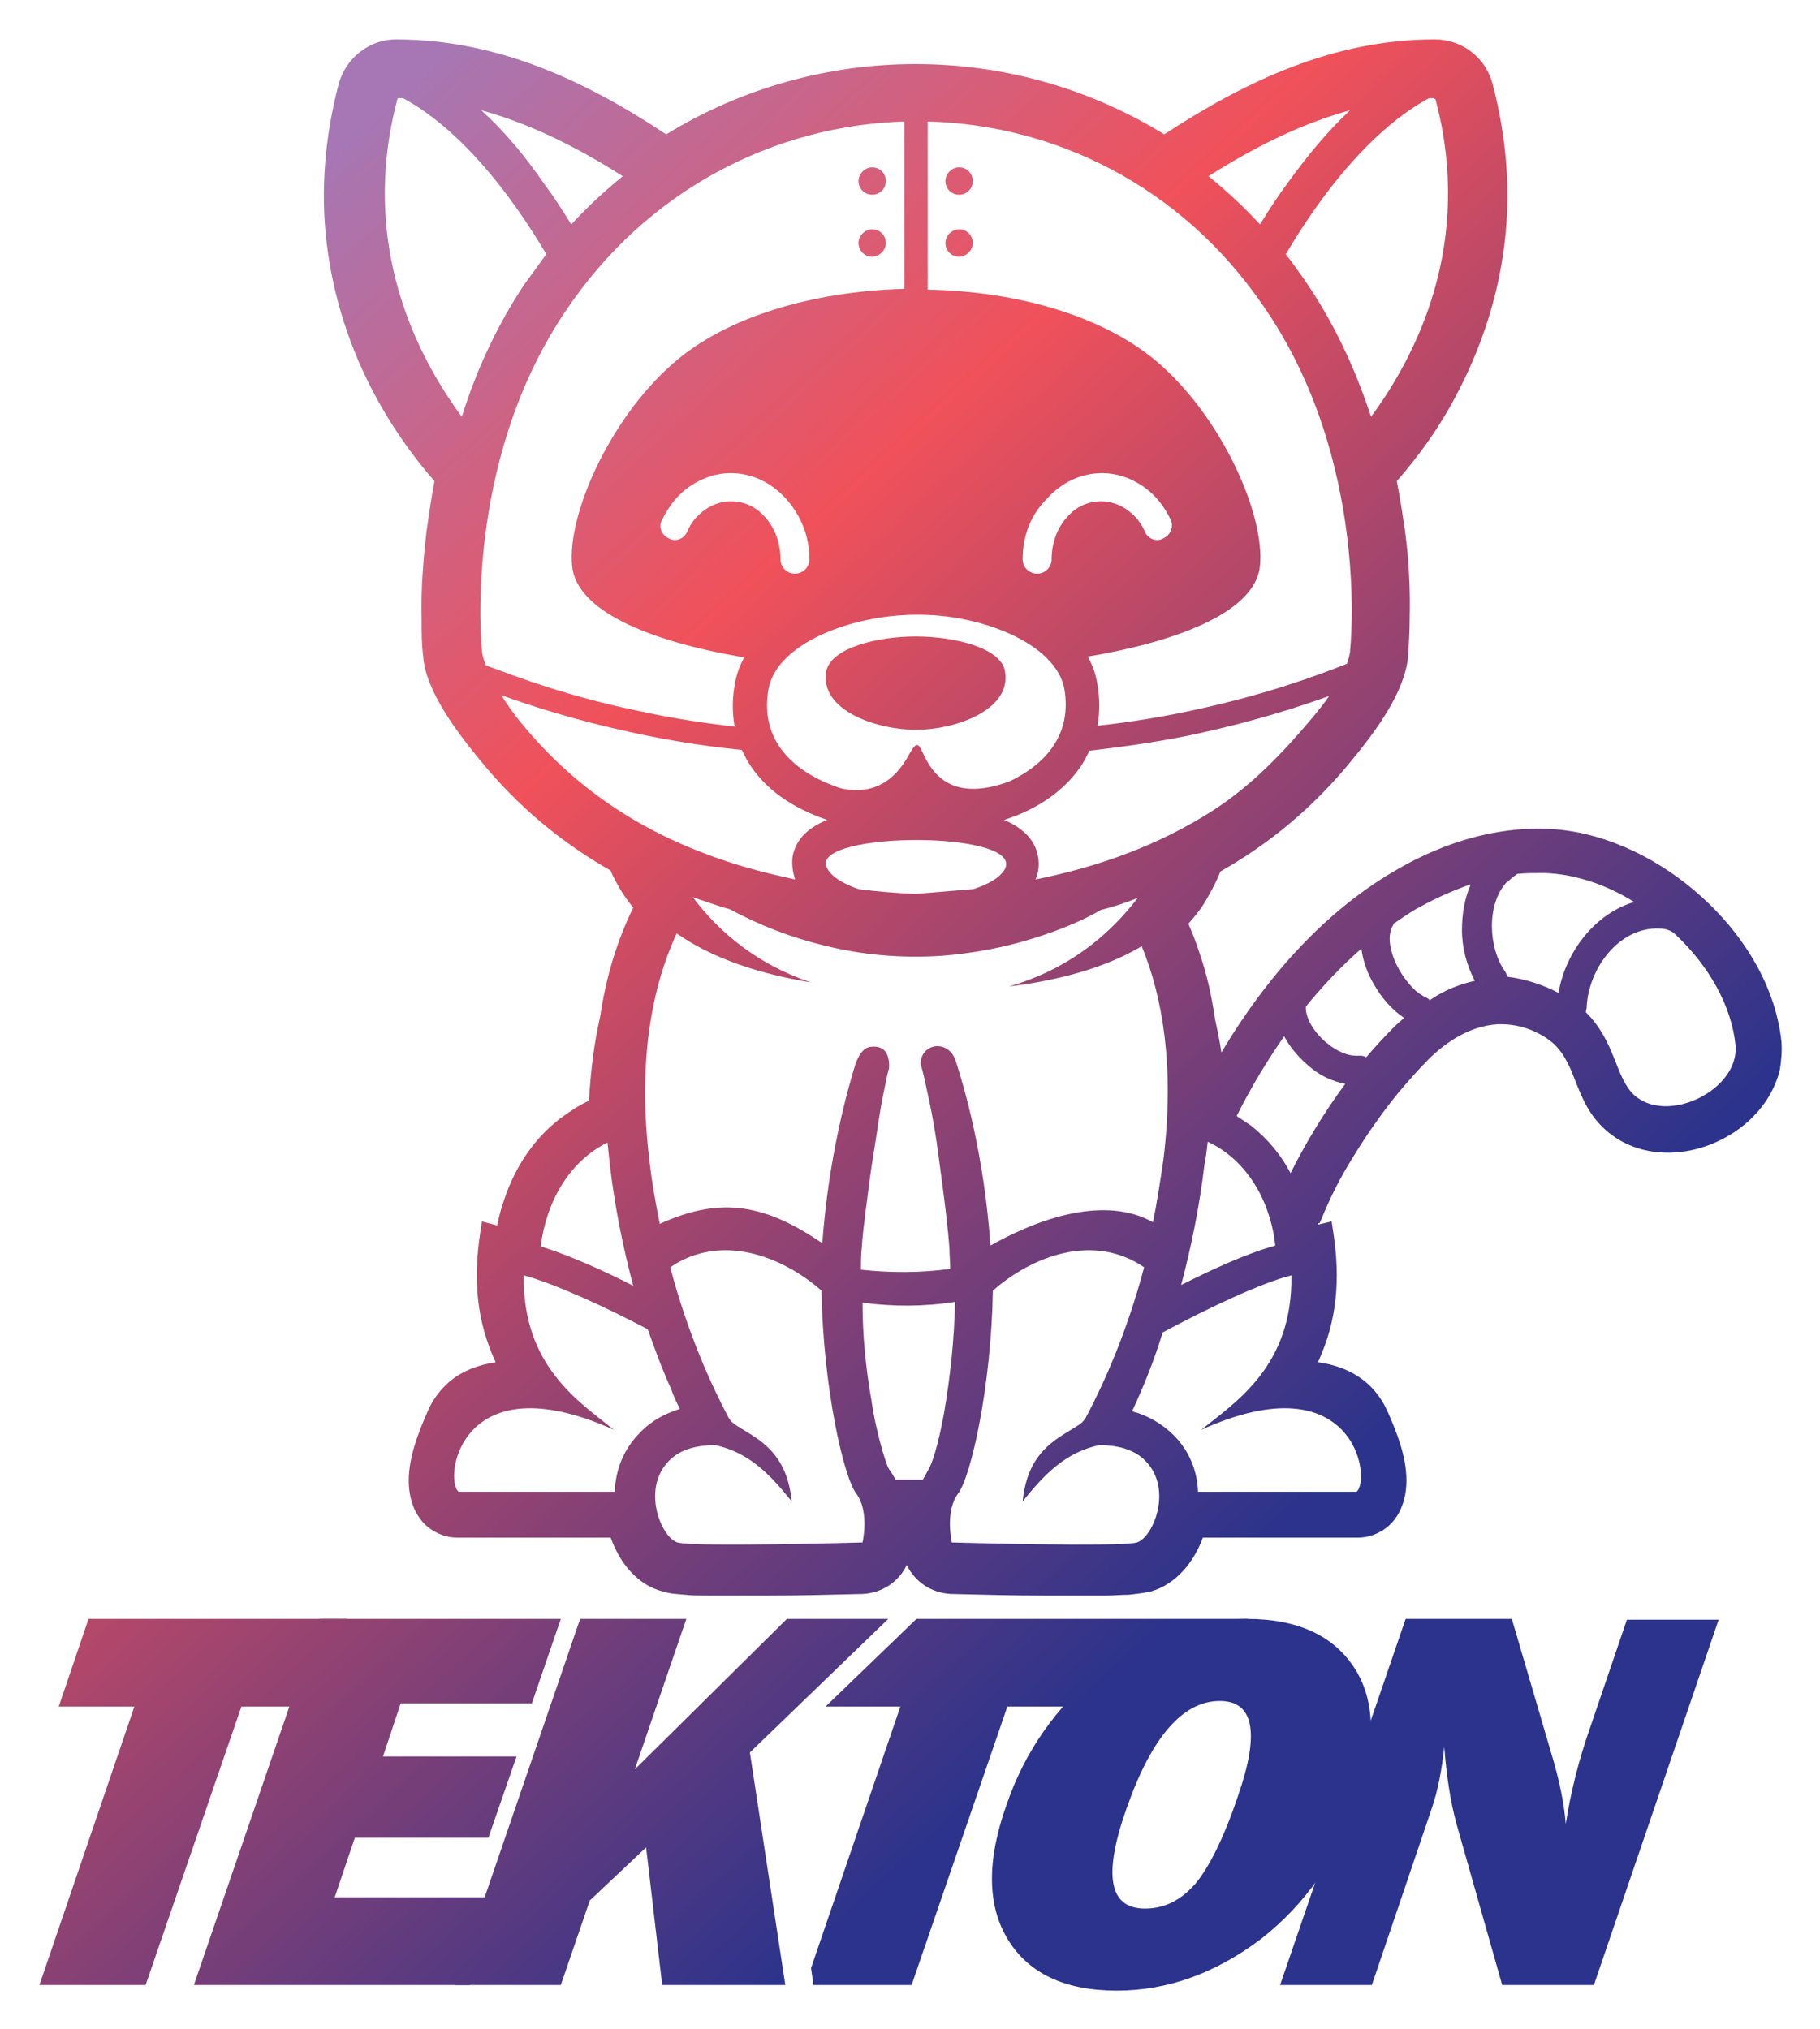 <svg xmlns="http://www.w3.org/2000/svg" role="img" viewBox="86.90 -3.60 226.20 252.20"><title>Tekton logo</title><style>svg {enable-background:new 0 0 400 245}</style><linearGradient id="a" x1="16.462" x2="155.886" y1="117.395" y2="269.351" gradientUnits="userSpaceOnUse"><stop offset="0" stop-color="#a677b4"/><stop offset=".363" stop-color="#f0515a"/><stop offset="1" stop-color="#2b338c"/></linearGradient><path fill="url(#a)" d="M116.9 208.5L105 243.1H91.8l11.8-34.6h-9.4l3.7-10.9H130l-3.7 10.9z"/><linearGradient id="b" x1="28.893" x2="168.317" y1="105.989" y2="257.946" gradientUnits="userSpaceOnUse"><stop offset="0" stop-color="#a677b4"/><stop offset=".363" stop-color="#f0515a"/><stop offset="1" stop-color="#2b338c"/></linearGradient><path fill="url(#b)" d="M149 232.2l-3.7 10.9H111l15.6-45.5h30l-3.6 10.5h-16.3l-2.2 6.6h16.6l-3.5 10.1H131l-2.5 7.4z"/><linearGradient id="c" x1="130.291" x2="269.715" y1="12.954" y2="164.911" gradientUnits="userSpaceOnUse"><stop offset="0" stop-color="#a677b4"/><stop offset=".363" stop-color="#f0515a"/><stop offset="1" stop-color="#2b338c"/></linearGradient><path fill="url(#c)" fill-rule="evenodd" d="M200.7 87.1V89m50 59.6l1.7-.4.2 1.3c.9 5.9.5 11-1.9 16.2 3.7.5 6.9 2.3 8.6 6 1.2 2.7 2.4 5.7 2.4 8.7 0 2.2-.7 4.4-2.4 5.8-1 .8-2.3 1.3-3.6 1.3h-19.3c-1.1 3-3.3 5.8-6.5 6.7-.9.2-1.8.3-2.7.4-1 0-1.9.1-2.9.1h-7.5c-3.9 0-7.8-.1-11.7-.2-2.4-.1-4.5-1.5-5.5-3.6-1 2.1-3.1 3.5-5.5 3.6-3.9.1-7.8.2-11.7.2h-7.5c-1 0-1.9 0-2.9-.1-.9-.1-1.8-.1-2.7-.4-3.2-.8-5.4-3.6-6.5-6.7h-19.1c-1.3 0-2.6-.5-3.6-1.3-1.7-1.4-2.4-3.6-2.4-5.8 0-2.9 1.2-6 2.4-8.7.6-1.4 1.6-2.7 2.8-3.7 1.6-1.3 3.6-2 5.6-2.3-2.4-5.2-2.8-10.3-1.9-16.2l.2-1.3 1.9.5c.2-1.1.5-2.2.9-3.3 1.3-3.9 3.6-7.4 6.8-9.9 1.2-.9 2.4-1.7 3.7-2.3.2-3.5.6-7 1.4-10.5.7-4.7 2-9.2 4.1-13.5-1-1.2-1.8-2.5-2.5-3.9-.1-.2-.2-.4-.3-.7-6-3.4-11.5-7.9-16.3-13.8-2.7-3.3-6.7-8.5-7-12.8-.2-1.5-.2-3-.2-4.6-.1-3.7.2-7.3.6-10.9.3-2.1.6-4.2 1-6.3-2.8-3.2-5.3-6.8-7.3-10.5-3.2-5.9-5.3-12.4-6.1-19.1-.8-6.6-.2-13.3 1.5-19.8.9-3.2 3.8-5.5 7.1-5.5 12.6 0 23.5 5.1 33.6 11.8 18.9-11.6 42.9-11.7 61.9 0 10.1-6.6 21-11.8 33.6-11.8 3.4 0 6.3 2.2 7.2 5.5 1.7 6.5 2.3 13.1 1.5 19.8-.8 6.7-2.9 13.1-6.1 19.1-2 3.8-4.5 7.3-7.3 10.5.4 2 .7 4 1 6 .5 3.7.7 7.4.6 11.2 0 1.6-.1 3.1-.2 4.6-.4 4.5-4.2 9.5-7 12.9-4.8 5.9-10.3 10.4-16.3 13.8-.1.2-.2.4-.3.7-.5 1.1-1.1 2.2-1.7 3.2-.6 1-1.3 1.8-2 2.6.5 1.2 1 2.4 1.4 3.7.9 2.6 1.5 5.3 1.9 8.1.3 1.4.6 2.8.8 4.2 5.6-9.4 13-17.8 22.3-23 5.5-3.1 11.7-5 18-4.8 6.7.2 13.3 3.3 18.4 7.6 5.6 4.7 10.1 11.4 10.9 18.8.1 1.2 0 2.4-.2 3.6-1 4-4 7.1-7.6 8.8-4.6 2.2-10.4 2.1-14.3-1.6-2.2-2.1-2.9-4.4-4-7.1-.7-1.6-1.4-2.8-2.7-3.8-1.9-1.4-4.2-2.1-6.5-2-3.3.2-6.3 2.1-8.6 4.4-1.3 1.3-2.5 2.7-3.7 4.1-2.2 2.7-4.2 5.6-6 8.6-1.4 2.3-2.6 4.7-3.6 7.2-.1.1-.1.3-.2.4-.2 0-.2.1-.2.2zm5.1-21c.3 0 .6 0 .9.2 1.1-1.3 2.3-2.6 3.5-3.8.4-.4.8-.7 1.2-1.1-1.5-1-2.8-2.5-3.7-4.1-.8-1.3-1.4-2.9-1.6-4.5-2.4 2.1-4.7 4.5-6.9 7.2-.1 1.7 1.5 3.7 2.7 4.6 1.1.9 2.5 1.6 3.9 1.5zm-1.7 3.5c-1.6-.3-3.1-1-4.4-2.1-1.2-1-2.4-2.3-3.2-3.8-2.1 3-4.1 6.3-5.9 9.9l1.8 1.2c2 1.6 3.7 3.6 4.9 5.9 1.6-3.2 3.9-7.2 6.8-11.1zm30-9.5c0 .2-.1.4-.1.6 3.7 3.7 3.6 7.9 5.9 10.2 4.1 3.9 13.2-.5 12.7-6.1-.5-4.9-3.3-9.8-7.3-13.6l-.1-.1c-.6-.6-1.3-.8-2.1-.8-5-.2-8.8 5-9 9.8zm-3.5-1.8c.2-1.2.6-2.5 1.1-3.6 1.6-3.6 4.6-6.6 8.3-7.7-3.5-2.2-7.5-3.5-11.2-3.6-1.1 0-2.2 0-3.3.1-.3.2-.7.5-.8.6-.2.2-.4.4-.6.5-2.5 2.8-2.2 8.2-.1 11.1l.3.6c2.3.3 4.4 1 6.3 2zm-10.4-1.5c-1-1.9-1.6-4.1-1.6-6.3 0-1.9.3-3.9 1.1-5.7-2 .7-4.1 1.6-6.1 2.7-1.2.6-2.3 1.4-3.5 2.2v.1c-1.1 1.6-.1 4.3.8 5.8.8 1.3 1.9 2.7 3.3 3.3.2.1.3.2.4.3 1.9-1.3 3.8-2 5.6-2.4zM195.3 17.2c1 0 1.7.8 1.7 1.7 0 1-.8 1.7-1.7 1.7-1 0-1.7-.8-1.7-1.7 0-.9.8-1.7 1.7-1.7zm0 7.7c1 0 1.7.8 1.7 1.7s-.8 1.7-1.7 1.7c-1 0-1.7-.8-1.7-1.7s.8-1.7 1.7-1.7zm10.8-7.7c1 0 1.7.8 1.7 1.7 0 1-.8 1.7-1.7 1.7-1 0-1.7-.8-1.7-1.7 0-.9.8-1.7 1.7-1.7zm0 7.7c1 0 1.7.8 1.7 1.7s-.8 1.7-1.7 1.7c-1 0-1.7-.8-1.7-1.7s.8-1.7 1.7-1.7zm-3.9-13.4v20.9c11.2.2 22.1 3.3 28.9 9.3 7.8 6.9 13 18.7 12.4 25-.5 5.5-9.5 9.3-21.4 11.3.6 1.1 1 2.2 1.2 3.5.3 1.7.3 3.5 0 5.1 4.5-.5 8.6-1.2 12.2-2 8.8-1.9 15-4.2 18.8-5.7.2-.6.4-1.2.4-1.7 0 0 2.6-23.5-10.8-42.8-10.2-14.9-25.9-22.5-41.7-22.9zm-2.9 20.8V11.5c-16.1.5-32 8.4-42.2 23.7-12.8 19.1-10.3 42.1-10.3 42.1s0 .6.5 1.8c3.8 1.4 10 3.8 18.7 5.6 3.6.8 7.7 1.5 12.2 2-.3-1.7-.3-3.4 0-5.1.2-1.3.6-2.4 1.2-3.5-11.9-2-20.9-5.8-21.4-11.4-.6-6.3 4.6-18.1 12.4-25 6.7-6 17.7-9.1 28.9-9.4zm-20.2 57.3c-5.1-.5-9.7-1.3-13.8-2.2-6.9-1.5-12.2-3.2-16.1-4.6.7 1.1 1.5 2.3 2.6 3.6 6.5 7.9 14.6 13.3 24.4 16.7 3.1 1.1 6.3 1.9 9.5 2.6v-.1c-.3-.9-.4-1.8-.3-2.7.4-2.3 2.1-3.7 4.3-4.6-4.1-1.4-7.8-3.7-10-7.5l-.6-1.2zm10.5 14.5c.5 1.2 2 2.1 4 2.8 2.3.3 4.7.5 7.1.6l7.2-.6c1.8-.6 3.3-1.4 3.9-2.5 2.4-4.8-23.8-4.7-22.2-.3zm62.5-21.2c-3.9 1.4-9.2 3.1-16 4.6-4 .9-8.6 1.6-13.8 2.2l-.6 1.2c-2.2 3.7-5.9 6.1-10 7.4 2.1.9 3.8 2.3 4.2 4.5.2 1 .1 2-.3 2.9 8-1.6 15.4-4.3 22.1-8.6 4.8-3.1 8.7-7.2 12.4-11.6.7-.9 1.4-1.7 2-2.6zm-52.4 7.6c-1.1 1.9-3.4 4.9-8.2 3.9-5.9-1.9-10.2-5.9-9.1-12.3 1-5.8 10.5-9.3 18.4-9.3 7.8-.1 17.4 3.5 18.4 9.3.9 5.5-2.2 9.2-6.8 11.4-7 2.6-9.4-.8-10.5-2.9-.5-1-.7-1.6-1-1.6h-.1c-.3.1-.6.6-1.1 1.5zm1-15c-4.7 0-10.5 1.4-11.1 4.3-.9 4.9 6.3 7.3 11.1 7.3h.1c4.7 0 11.9-2.4 11-7.3-.5-2.9-6.3-4.3-11.1-4.3zm-13.2-9.6c0 1-.8 1.8-1.8 1.8s-1.8-.8-1.8-1.8c0-2-.7-3.9-1.9-5.2-1.1-1.3-2.6-2-4.3-2-1.1 0-2.2.4-3.1 1-1 .7-1.8 1.6-2.3 2.8-.4.9-1.5 1.3-2.3.8-.9-.4-1.3-1.5-.8-2.3.8-1.7 2-3.2 3.5-4.2s3.2-1.6 5-1.6c2.7 0 5.1 1.2 6.9 3.2 1.8 2 2.9 4.6 2.9 7.5zm26.5 0c0 1 .8 1.8 1.8 1.8s1.8-.8 1.8-1.8c0-2 .7-3.9 1.9-5.2 1.1-1.3 2.6-2 4.3-2 1.1 0 2.2.4 3.1 1 1 .7 1.8 1.6 2.3 2.8.4.9 1.5 1.3 2.3.8.9-.4 1.3-1.5.9-2.3-.8-1.7-2-3.2-3.5-4.2s-3.2-1.6-5-1.6c-2.7 0-5.1 1.2-6.9 3.2-2 2-3 4.6-3 7.5zm1.4 47.1c-3.8 1.2-7.7 1.9-11.6 2.2-4.9.3-9.7-.1-14.5-1.3-4.1-1-8-2.5-11.7-4.5-1.5-.4-3.1-1-4.6-1.5 3.3 4.4 8.1 8.4 14.7 10.6-6-1-12-2.8-16.7-6.1-3 6.5-4.9 15.7-3.4 28.1.3 2.8.8 5.5 1.3 8 7.9-3.6 13.4-2.2 20.2 2.4.8-10.8 3.1-18.9 4.1-22.2.5-1.4 1.1-2.1 1.9-2.2.9-.1 2.4 0 2.3 2.6-.3 1.1-.5 2.3-.7 3.2-.5 2.4-.8 4.9-1.2 7.3-.4 2.4-.7 4.8-1 7.2-.2 1.6-.4 3.1-.5 4.7-.1.9-.1 1.8-.1 2.7 3.7.4 7.4.4 11.1-.1 0-.9-.1-1.7-.1-2.6-.3-3.9-.9-8-1.4-11.8-.3-2.3-.7-4.6-1.2-6.9-.3-1.3-.6-3-1-4.2.1-2.6 3.5-3.1 4.4-.3 1 3.1 3.5 11.5 4.3 22.9 6.2-3.5 14.3-6.2 20.2-2.9.5-2.5.9-5.1 1.3-7.8 1.4-11.5-.1-20.2-2.7-26.5-4.7 2.8-10.7 4.3-16.5 5 7.3-2.1 12.4-6.3 16-11-1.5.6-3 1.1-4.6 1.5-2.2 1.3-5.1 2.5-8.3 3.5zM146.7 10.1c6.2 1.7 12.1 4.7 17.6 8.2-2.2 1.8-4.4 3.8-6.4 6-1.1-1.8-2.2-3.5-3.4-5.1-2.2-3.2-4.8-6.4-7.8-9.1zm-10.3-1.5h.6c7 3.8 13.2 11.6 17.8 19.4-.9 1.2-1.8 2.5-2.7 3.7-3.4 5.1-6 10.7-7.8 16.5-5.6-7.6-12.8-21.5-8-39.5-.1 0 0 0 .1-.1zm128.7 0h-.6c-7 3.8-13.2 11.6-17.8 19.4.8 1 1.5 2 2.2 3 3.7 5.3 6.4 11.1 8.4 17.2 5.6-7.6 12.8-21.5 8-39.5-.1 0-.1 0-.2-.1zm-10.4 1.5c-6.2 1.7-12.1 4.7-17.6 8.2 2.2 1.8 4.4 3.8 6.4 6 1.1-1.8 2.2-3.5 3.4-5.1 2.3-3.2 4.9-6.4 7.8-9.1zm-84.5 143.8c2.2 8.3 5.1 14.6 7.1 18.4.4.8.7 1 1.5 1.5 2.4 1.5 5.9 3.1 6.5 9.2-2.8-3.5-5.4-6.1-9.5-7-2 0-4.3.4-5.8 2-3.4 3.5-.9 9.5 1.1 10.1 2 .6 23 0 23 0s.9-3.9-.8-6.1c-1.6-2.2-4.1-13.3-4.3-25.2-4.9-4.3-12.5-7.2-18.8-2.9zm58.9 0c-2.2 8.3-5.1 14.6-7.1 18.4-.4.8-.7 1-1.5 1.5-2.4 1.5-5.9 3.1-6.5 9.2 2.8-3.5 5.4-6.1 9.5-7 2 0 4.3.4 5.8 2 3.4 3.5.9 9.5-1.1 10.1-2 .6-23 0-23 0s-.9-3.9.8-6.1c1.6-2.2 4.1-13.3 4.3-25.2 4.9-4.3 12.5-7.2 18.8-2.9zm-27.5 26.4h-3.4c-.2-.4-.5-.9-.8-1.3-.3-.5-.6-1.6-.8-2.2-.6-2.1-1.1-4.3-1.4-6.4-.7-4-1.1-8-1.1-12.1 3.8.5 7.7.5 11.5-.1-.1 4.7-.6 9.4-1.4 14-.3 1.6-1.1 5.6-2 7-.2.4-.4.7-.6 1.1zm45.8-25.4c.2 11.3-7 15.8-11.2 19.2 19-8.6 21.2 6.1 19.3 7.7h-19.7c-.1-2.6-1.1-5.1-3-7-1.5-1.5-3.3-2.5-5.2-3 1.5-3.2 2.8-6.5 3.8-9.8 5.6-3 12.1-6.1 16-7.1zM237 138.3c4.8 2.2 7.8 7.3 8.4 12.9-3.9 1.1-8.1 3.1-11.7 4.9 1.3-4.9 2.3-9.9 2.9-15 .2-.9.3-1.9.4-2.8zm-74.6.1c-4.7 2.3-7.6 7.3-8.3 12.9 3.8 1.2 8 3.1 11.5 4.9-1.3-4.9-2.3-9.9-2.9-15-.1-1-.2-1.9-.3-2.8zM152 154.9c-.2 11.3 7 15.8 11.2 19.2-19.1-8.6-21.2 6.1-19.3 7.7h19.4c.1-2.7 1.1-5.3 3.1-7.3 1.4-1.5 3.1-2.4 5-3-.4-.8-.8-1.6-1.1-2.5-1.1-2.4-2-4.9-2.9-7.4-5.5-2.9-11.7-5.7-15.4-6.7z" clip-rule="evenodd"/><linearGradient id="d" x1="48.739" x2="188.164" y1="87.779" y2="239.736" gradientUnits="userSpaceOnUse"><stop offset="0" stop-color="#a677b4"/><stop offset=".363" stop-color="#f0515a"/><stop offset="1" stop-color="#2b338c"/></linearGradient><path fill="url(#d)" d="M184.5 243.1h-15.3l-2-17.1-7 6.6-3.6 10.5h-13.2l15.6-45.5h13.2l-6.4 18.7 18.9-18.7h12.6l-17.2 16.6z"/><linearGradient id="e" x1="72.966" x2="212.39" y1="65.551" y2="217.508" gradientUnits="userSpaceOnUse"><stop offset="0" stop-color="#a677b4"/><stop offset=".363" stop-color="#f0515a"/><stop offset="1" stop-color="#2b338c"/></linearGradient><path fill="url(#e)" fill-rule="evenodd" d="M212.1 208.5l-11.9 34.6H188l-.3-2.1 11.1-32.5h-9.3l11.3-10.9H242l-20.5 10.9z" clip-rule="evenodd"/><linearGradient id="f" x1="82.989" x2="222.413" y1="56.355" y2="208.311" gradientUnits="userSpaceOnUse"><stop offset="0" stop-color="#a677b4"/><stop offset=".363" stop-color="#f0515a"/><stop offset="1" stop-color="#2b338c"/></linearGradient><path fill="url(#f)" d="M225.7 243.8c-6.4 0-10.9-2.1-13.5-6.3-2.6-4.2-2.7-9.8-.2-16.8 2.3-6.7 6.2-12.2 11.6-16.6 5.4-4.4 11.5-6.5 18.3-6.5 6.3 0 10.8 2.1 13.4 6.2 2.6 4.1 2.6 9.6.3 16.5-2.5 7.1-6.5 12.8-12 17.1-5.6 4.2-11.5 6.4-17.9 6.4zm3.5-10.2c2.4 0 4.4-1 6.2-3 1.7-2 3.6-5.7 5.4-11.1 2.7-7.8 1.9-11.7-2.3-11.7-4.6 0-8.5 4.5-11.6 13.4-2.9 8.2-2.2 12.4 2.3 12.4z"/><linearGradient id="g" x1="104.63" x2="244.055" y1="36.498" y2="188.455" gradientUnits="userSpaceOnUse"><stop offset="0" stop-color="#a677b4"/><stop offset=".363" stop-color="#f0515a"/><stop offset="1" stop-color="#2b338c"/></linearGradient><path fill="url(#g)" d="M285 243.1h-11.4l-5.7-20.1c-.7-2.6-1.2-5.7-1.5-9.5-.3 2.9-.8 5.4-1.5 7.5l-7.5 22.1H246l15.6-45.5h13.2l4.9 16.7c1 3.3 1.6 6.2 1.8 8.8.6-3.9 1.6-7.9 3-11.9l4.6-13.5h11.4L285 243.1z"/></svg>